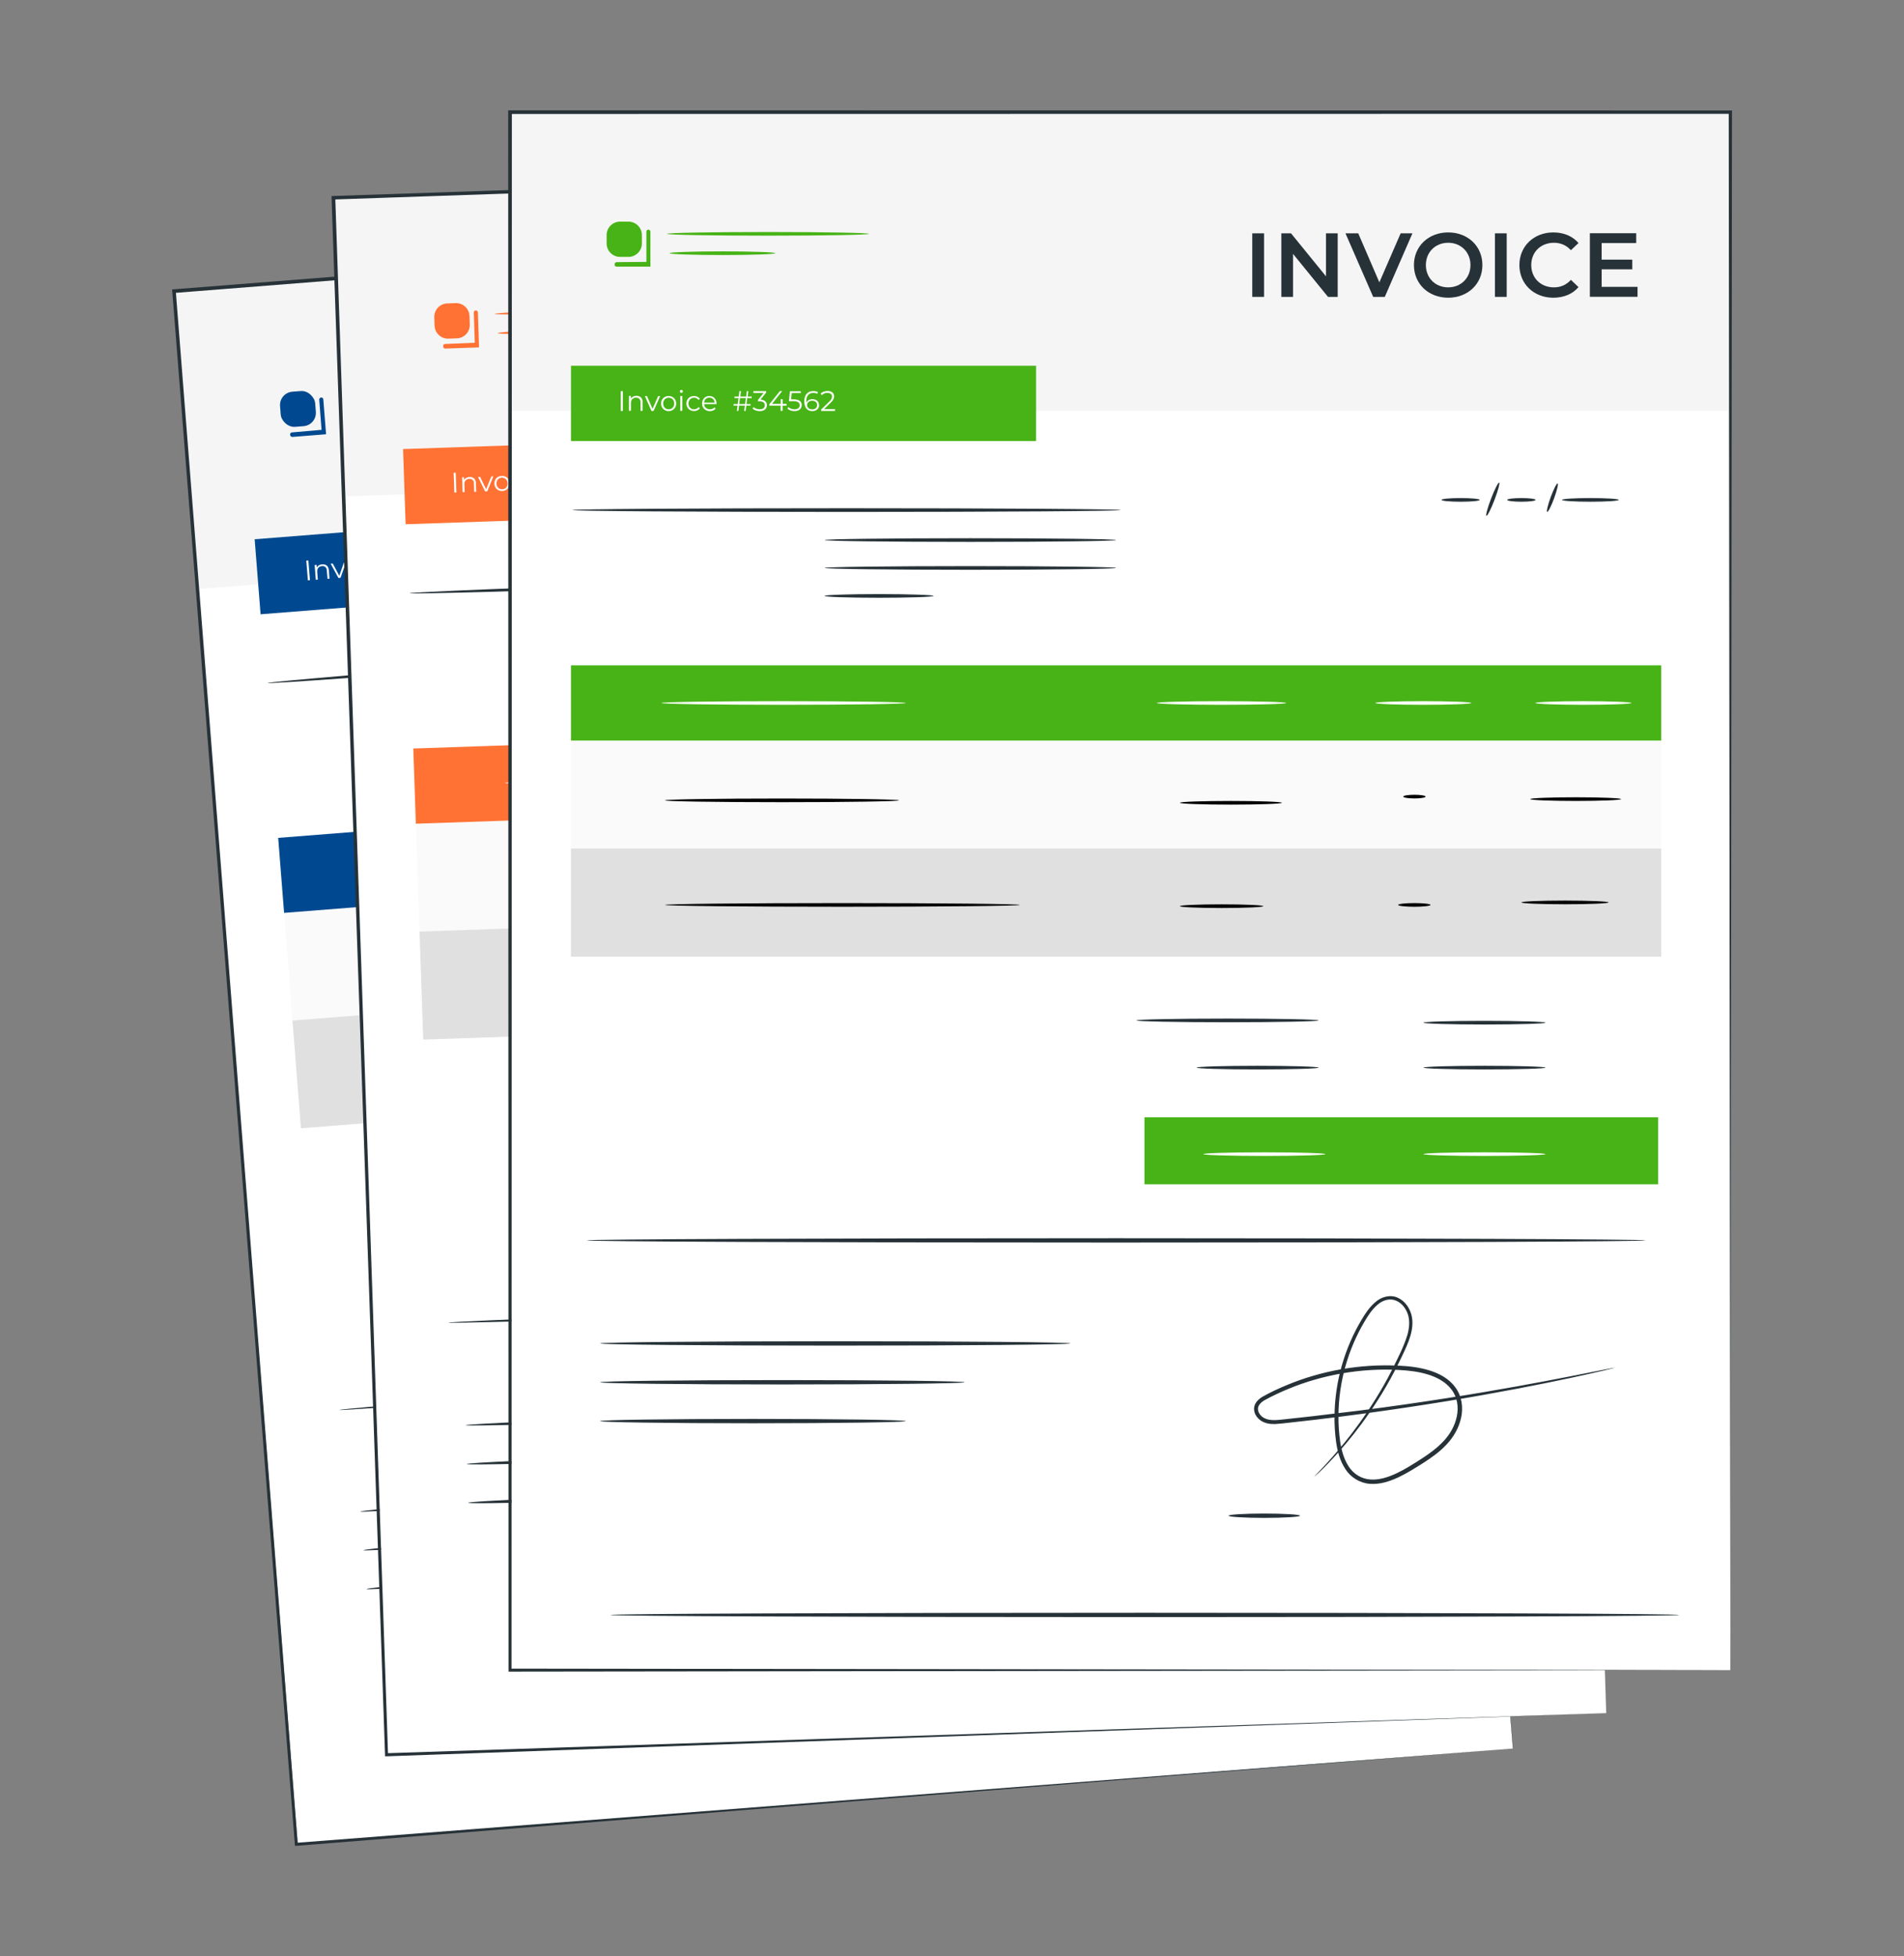<?xml version="1.0" encoding="UTF-8"?><svg id="Invoices" xmlns="http://www.w3.org/2000/svg" viewBox="0 0 228.02 234.26"><rect x="0" y="0" width="228.02" height="234.26" fill="#808080" stroke="none"/><defs><style>.cls-1{fill:#004990;}.cls-2{fill:#f5f5f5;}.cls-3{fill:#fff;}.cls-4{fill:#fafafa;}.cls-5{fill:#ff7234;}.cls-6{fill:#e0e0e0;}.cls-7{fill:#47b316;}.cls-8{fill:#263238;}</style></defs><g><g><polygon class="cls-3" points="181.18 209.38 35.66 220.84 20.95 35.53 166.65 24.05 181.18 209.38"/><rect class="cls-2" x="22.01" y="29.08" width="146.15" height="35.78" transform="translate(-3.39 7.61) rotate(-4.5)"/><rect class="cls-1" x="30.77" y="62.37" width="55.7" height="9.01" transform="translate(-5.07 4.81) rotate(-4.5)"/><rect class="cls-4" x="34.33" y="104.17" width="130.57" height="12.94" transform="translate(-8.38 8.16) rotate(-4.5)"/><rect class="cls-6" x="35.34" y="117.06" width="130.57" height="12.94" transform="translate(-9.39 8.28) rotate(-4.5)"/><g><path class="cls-3" d="M36.68,67.13l.25-.02,.19,2.36-.25,.02-.19-2.36Z"/><path class="cls-3" d="M39.38,68.26l.08,1.03-.24,.02-.08-1c-.03-.37-.24-.55-.58-.52-.38,.03-.6,.28-.57,.69l.07,.93-.24,.02-.14-1.77,.23-.02,.03,.33c.11-.23,.34-.37,.65-.39,.43-.03,.75,.19,.79,.7Z"/><path class="cls-3" d="M41.43,67.35l-.65,1.84-.25,.02-.93-1.71,.25-.02,.78,1.46,.55-1.56,.24-.02Z"/><path class="cls-3" d="M41.61,68.23c-.04-.53,.31-.93,.83-.97s.93,.3,.97,.83-.31,.93-.83,.97-.93-.31-.98-.83Zm1.56-.12c-.03-.41-.33-.67-.71-.64s-.64,.33-.61,.74,.34,.67,.72,.64,.64-.33,.6-.74Z"/><path class="cls-3" d="M43.74,66.6c0-.09,.06-.17,.16-.18s.18,.06,.19,.15c0,.1-.06,.18-.16,.19s-.18-.06-.19-.16Zm.1,.56l.24-.02,.14,1.77-.24,.02-.14-1.77Z"/><path class="cls-3" d="M44.63,67.99c-.04-.53,.31-.93,.84-.97,.3-.02,.56,.07,.72,.3l-.17,.14c-.14-.17-.33-.24-.54-.22-.39,.03-.65,.33-.62,.74s.34,.67,.73,.64c.21-.02,.39-.11,.5-.3l.19,.11c-.12,.24-.37,.38-.67,.41-.53,.04-.94-.3-.99-.83Z"/><path class="cls-3" d="M48.23,67.78l-1.48,.12c.06,.37,.36,.59,.75,.56,.22-.02,.4-.11,.52-.28l.15,.14c-.14,.2-.38,.32-.66,.34-.55,.04-.96-.3-1-.83s.3-.93,.8-.97,.89,.3,.93,.83c0,.02,0,.05,0,.07Zm-1.5-.06l1.26-.1c-.06-.34-.33-.57-.68-.54s-.58,.29-.58,.64Z"/><path class="cls-3" d="M51.85,66.77l-.03,.72,.48-.04v.19s-.49,.04-.49,.04l-.03,.65h-.18s.03-.63,.03-.63l-.69,.05-.03,.65h-.18s.03-.63,.03-.63l-.48,.04v-.19s.49-.04,.49-.04l.03-.72-.48,.04v-.19s.49-.04,.49-.04l.03-.65h.19s-.03,.63-.03,.63l.69-.05,.03-.65h.18s-.03,.63-.03,.63l.48-.04v.19s-.48,.04-.48,.04Zm-.18,.01l-.69,.05-.04,.72,.69-.05,.03-.72Z"/><path class="cls-3" d="M54.26,67.44c.03,.39-.23,.72-.8,.77-.34,.03-.68-.07-.87-.24l.1-.2c.16,.15,.45,.24,.75,.22,.39-.03,.59-.23,.57-.52s-.24-.45-.67-.42h-.17s-.01-.17-.01-.17l.59-.87-1.21,.1-.02-.22,1.52-.12v.17s-.59,.89-.59,.89c.51-.01,.78,.23,.81,.61Z"/><path class="cls-3" d="M56.61,67.31l-.47,.04,.05,.62-.24,.02-.05-.62-1.33,.1v-.18s1.11-1.66,1.11-1.66l.27-.02-1.09,1.62,1.03-.08-.04-.55,.24-.02,.04,.55,.47-.04,.02,.22Z"/><path class="cls-3" d="M58.42,67.1c.03,.4-.22,.74-.8,.78-.34,.03-.67-.07-.87-.24l.1-.2c.16,.15,.44,.24,.75,.22,.4-.03,.6-.24,.58-.53-.02-.3-.23-.48-.83-.43l-.5,.04,.03-1.19,1.29-.1,.02,.22-1.08,.08-.02,.76,.3-.02c.71-.06,1,.2,1.04,.62Z"/><path class="cls-3" d="M60.5,66.92c.03,.44-.29,.75-.75,.79-.63,.05-1-.36-1.06-1.1-.06-.8,.34-1.26,.98-1.31,.21-.02,.41,0,.57,.08l-.08,.2c-.13-.07-.29-.09-.47-.08-.51,.04-.81,.39-.76,1.03,0,.05,.01,.12,.03,.19,.1-.27,.36-.44,.69-.46,.47-.04,.82,.21,.85,.65Zm-.24,.03c-.02-.31-.27-.49-.63-.46s-.59,.27-.57,.56c.02,.26,.26,.49,.66,.46,.34-.03,.56-.24,.54-.56Z"/><path class="cls-3" d="M62.43,67.26l.02,.22-1.66,.13v-.17s.89-1.04,.89-1.04c.25-.28,.28-.45,.27-.61-.02-.27-.23-.43-.59-.4-.28,.02-.48,.12-.62,.31l-.18-.14c.16-.23,.45-.37,.81-.4,.48-.04,.8,.18,.83,.58,.02,.23-.04,.43-.33,.77l-.74,.85,1.3-.1Z"/></g><g><path class="cls-8" d="M110.6,42.36l1.41-.11,.6,7.58-1.41,.11-.6-7.58Z"/><path class="cls-8" d="M120.79,41.55l.6,7.58-1.16,.09-4.59-4.81,.4,5.13-1.4,.11-.6-7.58,1.16-.09,4.59,4.81-.4-5.13,1.4-.11Z"/><path class="cls-8" d="M129.71,40.85l-2.71,7.84-1.39,.11-3.91-7.32,1.53-.12,2.98,5.65,2.09-6.05,1.41-.11Z"/><path class="cls-8" d="M130.2,44.63c-.18-2.24,1.43-4.04,3.78-4.22s4.21,1.32,4.39,3.58-1.43,4.04-3.78,4.22-4.21-1.34-4.39-3.58Zm6.75-.53c-.12-1.55-1.35-2.58-2.87-2.45s-2.58,1.33-2.45,2.87,1.35,2.58,2.87,2.45,2.58-1.33,2.46-2.87Z"/><path class="cls-8" d="M139.57,40.08l1.41-.11,.6,7.58-1.41,.11-.6-7.58Z"/><path class="cls-8" d="M142.78,43.64c-.18-2.26,1.43-4.04,3.76-4.22,1.23-.1,2.33,.26,3.1,1.03l-.84,.93c-.6-.55-1.31-.79-2.1-.73-1.57,.12-2.62,1.32-2.5,2.88s1.35,2.58,2.92,2.45c.79-.06,1.45-.41,1.96-1.06l.98,.79c-.64,.88-1.67,1.41-2.91,1.5-2.32,.18-4.18-1.32-4.36-3.58Z"/><path class="cls-8" d="M157.09,45.14l.09,1.18-5.69,.45-.6-7.58,5.54-.44,.09,1.18-4.13,.32,.16,1.97,3.66-.29,.09,1.16-3.66,.29,.16,2.09,4.28-.34Z"/></g><g><path class="cls-8" d="M140.26,72.04c0,.12-1,.3-2.26,.4s-2.29,.08-2.3-.04,1-.3,2.26-.4,2.29-.08,2.3,.04Z"/><path class="cls-8" d="M141.21,73.88c-.12-.03,.06-.98,.4-2.11,.33-1.13,.7-2.02,.81-1.98,.12,.03-.06,.98-.4,2.11-.33,1.13-.7,2.02-.81,1.98Z"/><path class="cls-8" d="M146.92,71.51c0,.12-.74,.28-1.68,.35s-1.7,.04-1.71-.08,.74-.28,1.68-.35,1.7-.04,1.71,.08Z"/><path class="cls-8" d="M148.43,72.84c-.12-.03,0-.84,.28-1.81,.27-.97,.59-1.72,.7-1.69,.12,.03,0,.84-.28,1.81-.27,.97-.59,1.72-.7,1.69Z"/><path class="cls-8" d="M156.86,70.73c0,.12-1.5,.34-3.37,.48s-3.4,.17-3.41,.05,1.5-.34,3.37-.48,3.4-.17,3.41-.05Z"/></g><rect class="cls-1" x="33.47" y="95.19" width="130.57" height="9.01" transform="translate(-7.52 8.06) rotate(-4.5)"/><path d="M73.76,113.36c0,.12-6.24,.71-13.95,1.32s-13.98,1-13.99,.88,6.24-.71,13.96-1.32,13.98-1,13.99-.88Z"/><path d="M119.49,110.06c0,.12-2.71,.43-6.08,.7s-6.1,.38-6.11,.26,2.71-.43,6.08-.7,6.1-.38,6.11-.26Z"/><path d="M136.58,107.97c0,.12-.58,.27-1.32,.32s-1.35,0-1.36-.11,.58-.27,1.32-.32,1.35,0,1.35,.11Z"/><path d="M159.94,106.43c0,.12-2.41,.41-5.41,.65s-5.43,.33-5.44,.21,2.41-.41,5.41-.65,5.43-.33,5.44-.21Z"/><path d="M89.16,124.71c0,.12-9.47,.96-21.16,1.89s-21.19,1.57-21.2,1.45,9.47-.96,21.17-1.89c11.7-.92,21.19-1.57,21.2-1.45Z"/><path d="M118.23,122.57c0,.12-2.21,.39-4.96,.61s-4.99,.29-5,.17,2.21-.39,4.96-.61,4.99-.29,5-.17Z"/><path d="M138.19,120.85c0,.12-.85,.29-1.92,.37s-1.94,.05-1.95-.07,.85-.29,1.92-.37,1.94-.05,1.95,.07Z"/><path d="M159.43,118.88c0,.12-2.31,.4-5.19,.63s-5.21,.31-5.22,.19,2.31-.4,5.19-.63,5.21-.31,5.22-.19Z"/><g><rect class="cls-1" x="106.25" y="146.46" width="61.52" height="8.02" transform="translate(-11.39 11.22) rotate(-4.5)"/><path class="cls-8" d="M153.03,133.83c0,.12-3.25,.47-7.27,.79s-7.3,.48-7.31,.36,3.25-.47,7.27-.79,7.3-.48,7.31-.36Z"/><path class="cls-8" d="M153.45,139.19c0,.12-3.25,.48-7.27,.79s-7.3,.48-7.31,.36,3.25-.47,7.27-.79,7.3-.48,7.31-.36Z"/><path class="cls-8" d="M126.36,141.33c0,.12-3.25,.48-7.27,.79s-7.3,.48-7.31,.36,3.25-.47,7.27-.79,7.3-.48,7.31-.36Z"/><path class="cls-8" d="M125.92,135.69c0,.12-4.85,.6-10.86,1.07s-10.88,.76-10.89,.64,4.85-.6,10.86-1.07,10.88-.76,10.89-.64Z"/><path class="cls-3" d="M154.26,149.52c0,.12-3.25,.48-7.27,.79s-7.3,.48-7.31,.36,3.25-.47,7.27-.79,7.3-.48,7.31-.36Z"/><path class="cls-3" d="M127.98,151.59c0,.12-3.25,.48-7.27,.79s-7.3,.48-7.31,.36,3.25-.47,7.27-.79,7.3-.48,7.31-.36Z"/></g><g><g><rect class="cls-1" x="33.57" y="46.86" width="4.22" height="4.22" rx="1.6" ry="1.6" transform="translate(-3.73 2.95) rotate(-4.5)"/><path class="cls-1" d="M34.75,52.04v.05c.01,.13,.13,.24,.27,.23l4.03-.32-.33-4.18c-.01-.13-.13-.24-.26-.22h0c-.13,.01-.24,.13-.23,.26l.28,3.61-3.55,.31c-.13,.01-.23,.13-.22,.26Z"/></g><path class="cls-1" d="M64.84,46.02c0,.12-5.38,.64-12.04,1.17-6.66,.52-12.07,.85-12.08,.73s5.38-.64,12.04-1.17,12.07-.85,12.07-.73Z"/><path class="cls-1" d="M53.84,49.21c0,.12-2.81,.44-6.29,.71s-6.32,.4-6.33,.28,2.81-.44,6.29-.71,6.32-.4,6.33-.28Z"/></g><path class="cls-8" d="M181.18,209.38c-.14-1.72-6.03-75.59-14.84-185.97l.21,.18c-43.47,3.43-93.15,7.35-145.68,11.49h-.02s.2-.23,.2-.23c5.42,68.95,10.44,132.98,14.61,185.99l-.19-.17c87.9-6.81,144.21-11.18,145.71-11.29-1.5,.12-57.8,4.62-145.68,11.65h-.18s-.01-.17-.01-.17c-4.18-53.01-9.24-117.03-14.68-185.98l-.02-.22,.22-.02h.02c52.53-4.13,102.21-8.03,145.68-11.45l.2-.02,.02,.2c8.58,110.4,14.32,184.29,14.45,186Z"/><g><g><path class="cls-8" d="M97.23,80.25c0,.12-7.78,.83-17.39,1.59-9.62,.76-17.42,1.27-17.43,1.15s7.78-.83,17.39-1.59c9.61-.76,17.42-1.27,17.43-1.15Z"/><path class="cls-8" d="M97.49,83.58c0,.12-7.78,.83-17.39,1.59-9.62,.76-17.42,1.27-17.43,1.15s7.78-.83,17.39-1.59,17.42-1.27,17.43-1.15Z"/><path class="cls-8" d="M75.95,88.63c0,.12-2.9,.45-6.49,.73s-6.52,.41-6.53,.29,2.9-.45,6.49-.73,6.52-.41,6.53-.29Z"/></g><path class="cls-8" d="M97.49,76.63c0,.12-14.64,1.37-32.71,2.8s-32.74,2.48-32.75,2.36,14.63-1.37,32.71-2.8c18.07-1.42,32.74-2.48,32.75-2.36Z"/></g><path class="cls-3" d="M73.65,101.68c0,.12-6.52,.73-14.58,1.37-8.06,.64-14.61,1.05-14.62,.93s6.52-.73,14.58-1.37,14.61-1.05,14.62-.93Z"/><path class="cls-3" d="M119.07,98.1c0,.12-3.44,.49-7.71,.83s-7.73,.51-7.74,.39,3.44-.49,7.71-.83,7.73-.51,7.74-.39Z"/><path class="cls-3" d="M141.17,96.36c0,.12-2.55,.42-5.71,.67s-5.74,.35-5.75,.23,2.55-.42,5.71-.67,5.74-.35,5.75-.23Z"/><path class="cls-3" d="M160.28,94.85c0,.12-2.55,.42-5.71,.67s-5.74,.35-5.75,.23,2.55-.42,5.71-.67,5.74-.35,5.75-.23Z"/></g><path class="cls-8" d="M167.02,158.88c.01,.14-28.29,2.49-63.19,5.24-34.92,2.75-63.23,4.86-63.24,4.72s28.28-2.49,63.2-5.24c34.91-2.75,63.22-4.86,63.24-4.72Z"/><path class="cls-8" d="M99.33,176.58c.01,.14-12.55,1.25-28.06,2.47-15.51,1.22-28.1,2.1-28.11,1.95s12.55-1.25,28.07-2.47c15.51-1.22,28.09-2.1,28.1-1.95Z"/><path class="cls-8" d="M87.07,182.21c.01,.14-9.73,1.03-21.75,1.97-12.03,.95-21.78,1.6-21.79,1.45s9.73-1.03,21.75-1.97c12.02-.95,21.78-1.6,21.79-1.45Z"/><path class="cls-8" d="M80.4,187.4c.01,.14-8.15,.9-18.23,1.7-10.08,.79-18.26,1.32-18.28,1.18s8.15-.9,18.23-1.7,18.26-1.32,18.27-1.18Z"/><path class="cls-8" d="M164.57,174.35s-.11,.05-.34,.13c-.25,.08-.59,.19-1.01,.33-.89,.29-2.2,.69-3.9,1.2-3.4,1.01-8.34,2.4-14.49,3.92-3.08,.76-6.46,1.55-10.1,2.33-1.82,.39-3.71,.78-5.66,1.17-.97,.19-1.96,.38-2.97,.57-.5,.09-1,.2-1.54,.27-.53,.06-1.11,.06-1.66-.2-.52-.26-.99-.74-1.05-1.4-.05-.69,.44-1.21,.88-1.53,.92-.62,1.85-1.15,2.85-1.65,1.97-1.01,4.09-1.81,6.32-2.39,2.23-.57,4.55-.91,6.93-.97,1.18-.04,2.4,0,3.6,.28,1.18,.27,2.4,.78,3.25,1.77,.87,.97,1.16,2.34,.99,3.57-.16,1.24-.72,2.4-1.49,3.34-.76,.95-1.68,1.72-2.61,2.42-.93,.69-1.86,1.39-2.87,1.97-1.01,.56-2.13,1.03-3.33,1.02-1.2,0-2.37-.61-3.05-1.55-.71-.92-1.09-2-1.34-3.05-.23-1.07-.39-2.13-.45-3.18-.3-4.23,.63-8.29,2.29-11.65,.41-.84,.87-1.68,1.55-2.34,.65-.67,1.72-1.05,2.63-.69,.9,.34,1.49,1.12,1.78,1.94,.28,.84,.22,1.71,.06,2.5-.17,.79-.44,1.53-.71,2.24-.26,.71-.54,1.39-.82,2.05-.56,1.32-1.15,2.53-1.74,3.65-1.18,2.23-2.36,4.06-3.39,5.51-1.03,1.44-1.91,2.51-2.52,3.22-.3,.36-.55,.61-.71,.79-.16,.18-.25,.26-.26,.26,0,0,.07-.1,.22-.29,.17-.21,.39-.48,.67-.82,.58-.73,1.43-1.81,2.43-3.27,1-1.45,2.15-3.29,3.3-5.52,.58-1.11,1.15-2.33,1.69-3.64,.52-1.32,1.13-2.72,1.47-4.23,.15-.75,.19-1.56-.06-2.3-.26-.73-.81-1.42-1.55-1.69-.75-.28-1.61,0-2.2,.61-.62,.6-1.06,1.39-1.45,2.22-1.61,3.31-2.5,7.29-2.2,11.43,.07,1.03,.23,2.08,.45,3.11,.24,1.02,.61,2.04,1.25,2.86,.62,.83,1.62,1.35,2.67,1.35,1.05,0,2.1-.42,3.07-.96,.97-.55,1.89-1.24,2.81-1.93,.91-.7,1.8-1.44,2.51-2.34,.72-.89,1.22-1.95,1.37-3.08,.16-1.12-.1-2.31-.86-3.17-.74-.87-1.85-1.35-2.97-1.6-1.14-.26-2.3-.3-3.47-.27-2.33,.05-4.62,.39-6.81,.95-2.19,.57-4.28,1.35-6.22,2.33-.97,.48-1.92,1.03-2.78,1.6-.41,.29-.73,.68-.69,1.1,.03,.42,.37,.81,.78,1.01,.85,.39,1.91,.07,2.9-.1,1-.19,1.99-.38,2.96-.56,1.94-.39,3.83-.77,5.66-1.14,3.64-.76,7.03-1.53,10.11-2.26,6.16-1.47,11.11-2.81,14.52-3.76,1.68-.47,3-.84,3.93-1.1,.43-.12,.77-.21,1.02-.28,.23-.06,.35-.09,.35-.08Z"/><path class="cls-8" d="M128.35,194.99c.01,.14-1.89,.41-4.25,.6s-4.28,.22-4.29,.08,1.89-.41,4.25-.6,4.27-.22,4.29-.08Z"/></g><g><g><polygon class="cls-3" points="192.37 205.14 46.49 210.12 40.03 24.34 186.09 19.35 192.37 205.14"/><rect class="cls-2" x="40.51" y="21.17" width="146.15" height="35.78" transform="translate(-1.27 3.9) rotate(-1.95)"/><rect class="cls-5" x="48.41" y="52.82" width="55.7" height="9.01" transform="translate(-1.91 2.63) rotate(-1.95)"/><rect class="cls-4" x="49.99" y="96.4" width="130.57" height="12.94" transform="translate(-3.44 3.99) rotate(-1.95)"/><rect class="cls-6" x="50.43" y="109.32" width="130.57" height="12.94" transform="translate(-3.88 4.01) rotate(-1.95)"/><g><path class="cls-3" d="M54.33,56.61h.25s.08,2.36,.08,2.36h-.25s-.08-2.36-.08-2.36Z"/><path class="cls-3" d="M56.99,57.86l.04,1.03h-.24s-.03-1-.03-1c-.01-.38-.22-.56-.55-.55-.38,.01-.61,.26-.6,.66l.03,.93h-.24s-.06-1.77-.06-1.77h.23s.01,.32,.01,.32c.12-.22,.36-.35,.66-.36,.43-.01,.74,.23,.76,.74Z"/><path class="cls-3" d="M59.08,57.04l-.73,1.81h-.25s-.85-1.74-.85-1.74h.25s.72,1.48,.72,1.48l.62-1.54h.24Z"/><path class="cls-3" d="M59.21,57.92c-.02-.53,.35-.92,.88-.93s.92,.34,.93,.87-.35,.92-.87,.94-.92-.35-.94-.88Zm1.57-.05c-.01-.42-.3-.68-.68-.67s-.65,.3-.64,.72,.31,.68,.69,.67,.65-.3,.64-.72Z"/><path class="cls-3" d="M61.41,56.4c0-.09,.07-.17,.17-.18s.18,.07,.18,.16c0,.1-.07,.18-.17,.18s-.18-.07-.18-.17Zm.07,.56h.24s.06,1.77,.06,1.77h-.24s-.06-1.77-.06-1.77Z"/><path class="cls-3" d="M62.25,57.82c-.02-.53,.35-.92,.89-.93,.3-.01,.56,.1,.71,.33l-.18,.13c-.13-.17-.32-.25-.53-.25-.39,.01-.66,.3-.65,.72s.31,.68,.7,.67c.21,0,.39-.09,.51-.28l.18,.12c-.13,.23-.38,.37-.68,.38-.53,.02-.93-.34-.95-.87Z"/><path class="cls-3" d="M65.85,57.77l-1.49,.05c.04,.37,.33,.61,.72,.59,.22,0,.41-.09,.54-.25l.14,.15c-.15,.19-.4,.3-.68,.31-.55,.02-.95-.35-.96-.87s.34-.91,.84-.93,.87,.34,.89,.87c0,.02,0,.05,0,.07Zm-1.49-.13l1.26-.04c-.04-.35-.3-.58-.65-.57s-.59,.26-.61,.61Z"/><path class="cls-3" d="M69.51,56.92l-.06,.71,.48-.02v.19s-.5,.02-.5,.02l-.06,.65h-.18s.06-.64,.06-.64l-.69,.02-.06,.65h-.18s.06-.64,.06-.64l-.48,.02v-.19s.5-.02,.5-.02l.06-.71-.48,.02v-.19s.5-.02,.5-.02l.06-.64h.19s-.06,.64-.06,.64l.7-.02,.06-.64h.18s-.06,.64-.06,.64l.48-.02v.19s-.49,.02-.49,.02Zm-.18,0l-.69,.02-.07,.71,.7-.02,.06-.71Z"/><path class="cls-3" d="M71.88,57.7c.01,.4-.26,.71-.84,.73-.34,.01-.67-.1-.86-.28l.11-.2c.16,.15,.44,.26,.74,.25,.39-.01,.6-.2,.59-.5s-.22-.46-.65-.45h-.17s0-.17,0-.17l.63-.84-1.21,.04v-.22s1.51-.05,1.51-.05v.17s-.63,.86-.63,.86c.51,0,.77,.27,.78,.65Z"/><path class="cls-3" d="M74.24,57.68l-.47,.02,.02,.62h-.24s-.02-.61-.02-.61l-1.34,.05v-.18s1.19-1.61,1.19-1.61h.27s-1.16,1.56-1.16,1.56l1.03-.04-.02-.55h.24s.02,.54,.02,.54l.47-.02v.22Z"/><path class="cls-3" d="M76.05,57.54c.01,.4-.26,.73-.83,.75-.34,.01-.67-.1-.86-.28l.11-.2c.16,.15,.43,.26,.74,.25,.4-.01,.61-.22,.6-.5-.01-.3-.21-.49-.81-.47l-.5,.02,.08-1.19,1.29-.04v.22s-1.07,.04-1.07,.04l-.06,.76h.3c.71-.03,.99,.24,1.01,.66Z"/><path class="cls-3" d="M78.14,57.46c.02,.44-.32,.74-.78,.75-.63,.02-.99-.4-1.01-1.15-.03-.8,.4-1.24,1.04-1.26,.21,0,.41,.02,.57,.11l-.09,.2c-.12-.08-.29-.1-.46-.1-.51,.02-.83,.36-.81,1,0,.05,0,.12,.02,.19,.11-.26,.38-.42,.71-.43,.47-.02,.81,.25,.82,.68Zm-.24,.01c-.01-.31-.25-.5-.61-.49s-.6,.24-.59,.54c0,.26,.23,.5,.64,.49,.34-.01,.57-.22,.56-.53Z"/><path class="cls-3" d="M80.05,57.89v.22s-1.65,.06-1.65,.06v-.17s.95-1,.95-1c.26-.27,.3-.43,.3-.6,0-.27-.21-.44-.57-.42-.28,0-.49,.1-.64,.29l-.18-.14c.17-.22,.46-.35,.83-.37,.48-.02,.79,.22,.81,.61,0,.23-.06,.43-.36,.75l-.78,.82,1.3-.04Z"/></g><g><path class="cls-8" d="M129.28,35.15l1.41-.05,.26,7.6-1.41,.05-.26-7.6Z"/><path class="cls-8" d="M139.5,34.8l.26,7.6-1.16,.04-4.37-5,.18,5.15-1.4,.05-.26-7.6,1.16-.04,4.37,5-.18-5.15,1.4-.05Z"/><path class="cls-8" d="M148.44,34.49l-3.05,7.71-1.39,.05-3.58-7.49,1.53-.05,2.73,5.78,2.35-5.95,1.41-.05Z"/><path class="cls-8" d="M148.76,38.29c-.08-2.25,1.6-3.97,3.96-4.05s4.15,1.51,4.23,3.77-1.6,3.97-3.96,4.05-4.15-1.52-4.23-3.77Zm6.77-.23c-.05-1.55-1.23-2.63-2.76-2.58s-2.63,1.21-2.58,2.76,1.23,2.63,2.76,2.58,2.63-1.21,2.58-2.76Z"/><path class="cls-8" d="M158.32,34.15l1.41-.05,.26,7.6-1.41,.05-.26-7.6Z"/><path class="cls-8" d="M161.38,37.86c-.08-2.27,1.6-3.97,3.94-4.05,1.24-.04,2.32,.37,3.05,1.17l-.88,.89c-.57-.58-1.27-.85-2.06-.82-1.57,.05-2.68,1.2-2.62,2.76s1.23,2.63,2.81,2.58c.79-.03,1.47-.34,2-.97l.94,.84c-.68,.85-1.73,1.33-2.98,1.37-2.32,.08-4.12-1.5-4.19-3.77Z"/><path class="cls-8" d="M175.61,39.99l.04,1.18-5.7,.19-.26-7.6,5.55-.19,.04,1.18-4.14,.14,.07,1.98,3.67-.13,.04,1.16-3.67,.13,.07,2.1,4.29-.15Z"/></g><g><path class="cls-8" d="M157.59,66.12c0,.12-1.02,.25-2.28,.3s-2.29-.02-2.29-.14,1.02-.25,2.28-.3,2.29,.02,2.29,.14Z"/><path class="cls-8" d="M158.46,68c-.11-.04,.1-.97,.49-2.09,.38-1.11,.79-1.99,.9-1.95,.11,.04-.1,.97-.49,2.09-.38,1.11-.79,1.99-.9,1.95Z"/><path class="cls-8" d="M164.27,65.89c0,.12-.75,.24-1.69,.28s-1.7-.04-1.71-.16,.75-.24,1.69-.28,1.7,.04,1.71,.16Z"/><path class="cls-8" d="M165.72,67.28c-.11-.04,.05-.84,.36-1.8,.31-.95,.66-1.7,.78-1.66,.11,.04-.05,.84-.36,1.8-.31,.95-.66,1.7-.78,1.66Z"/><path class="cls-8" d="M174.23,65.55c0,.12-1.51,.27-3.39,.33s-3.4,.02-3.41-.1,1.51-.27,3.39-.33,3.4-.02,3.41,.1Z"/></g><rect class="cls-5" x="49.62" y="87.4" width="130.57" height="9.01" transform="translate(-3.07 3.97) rotate(-1.95)"/><path d="M89.32,104.44c0,.12-6.26,.43-14,.7s-14.01,.38-14.02,.26,6.26-.43,14-.7,14.01-.38,14.01-.26Z"/><path d="M135.16,103.18c0,.12-2.73,.31-6.1,.43s-6.11,.11-6.12-.01,2.73-.31,6.1-.43,6.11-.11,6.12,0Z"/><path d="M152.32,101.85c0,.12-.59,.24-1.33,.26s-1.34-.05-1.35-.17,.59-.24,1.33-.26,1.34,.05,1.35,.17Z"/><path d="M175.73,101.35c0,.12-2.43,.3-5.43,.4s-5.44,.09-5.45-.03,2.43-.3,5.43-.4,5.44-.09,5.45,.03Z"/><path d="M104.2,116.47c0,.12-9.5,.54-21.23,.94s-21.24,.63-21.24,.51,9.5-.54,21.23-.94,21.24-.63,21.24-.51Z"/><path d="M133.34,115.62c0,.12-2.23,.29-4.98,.39s-5,.07-5-.05,2.23-.29,4.98-.39c2.76-.09,5-.07,5,.05Z"/><path d="M153.36,114.79c0,.12-.86,.25-1.93,.28s-1.94-.03-1.94-.15,.86-.25,1.93-.28,1.94,.03,1.94,.15Z"/><path d="M174.66,113.76c0,.12-2.33,.3-5.21,.4s-5.22,.08-5.22-.04,2.33-.3,5.21-.4,5.22-.08,5.22,.04Z"/><g><rect class="cls-5" x="120.11" y="140.32" width="61.52" height="8.02" transform="translate(-4.83 5.23) rotate(-1.95)"/><path class="cls-8" d="M167.6,128.42c0,.12-3.26,.33-7.3,.47s-7.31,.15-7.32,.03,3.26-.33,7.3-.47,7.31-.15,7.32-.03Z"/><path class="cls-8" d="M167.79,133.79c0,.12-3.26,.33-7.3,.47s-7.31,.15-7.32,.03,3.26-.33,7.3-.47,7.31-.15,7.32-.03Z"/><path class="cls-8" d="M140.63,134.72c0,.12-3.26,.33-7.3,.47s-7.31,.15-7.32,.03,3.26-.33,7.3-.47,7.31-.15,7.32-.03Z"/><path class="cls-8" d="M140.44,129.07c0,.12-4.87,.39-10.89,.59s-10.91,.27-10.91,.15,4.87-.38,10.89-.59,10.9-.27,10.91-.15Z"/><path class="cls-3" d="M168.14,144.15c0,.12-3.26,.33-7.3,.47s-7.31,.15-7.32,.03,3.26-.33,7.3-.47,7.31-.15,7.32-.03Z"/><path class="cls-3" d="M141.79,145.05c0,.12-3.26,.33-7.3,.47s-7.31,.15-7.32,.03,3.26-.33,7.3-.47,7.31-.15,7.32-.03Z"/></g><g><g><path class="cls-5" d="M53.63,36.31h1.02c.88,0,1.6,.72,1.6,1.6v1.02c0,.88-.72,1.6-1.6,1.6h-1.02c-.88,0-1.6-.72-1.6-1.6v-1.02c0-.88,.72-1.6,1.6-1.6Z" transform="translate(-1.28 1.87) rotate(-1.95)"/><path class="cls-5" d="M53.08,41.45v.05c0,.14,.12,.24,.25,.24l4.04-.14-.14-4.19c0-.14-.12-.24-.25-.24h0c-.14,0-.24,.12-.24,.25l.12,3.62-3.56,.15c-.13,0-.24,.12-.23,.25Z"/></g><path class="cls-5" d="M83.4,36.77c0,.12-5.41,.4-12.08,.63s-12.09,.31-12.1,.19,5.4-.4,12.08-.63,12.09-.31,12.1-.19Z"/><path class="cls-5" d="M72.27,39.47c0,.12-2.82,.32-6.32,.43s-6.33,.12-6.33,0,2.82-.32,6.32-.43,6.33-.12,6.33,0Z"/></g><path class="cls-8" d="M192.37,205.14c-.06-1.72-2.67-75.78-6.56-186.45l.2,.19c-43.58,1.49-93.39,3.2-146.05,5.01h-.02s.21-.23,.21-.23c2.34,69.12,4.52,133.31,6.32,186.45l-.19-.17c88.11-2.9,144.57-4.75,146.07-4.8-1.5,.05-57.95,2.05-146.06,5.17h-.18s0-.17,0-.17c-1.82-53.14-4.03-117.33-6.4-186.45v-.22s.21,0,.21,0h.02c52.66-1.79,102.47-3.48,146.05-4.96h.2s0,.19,0,.19c3.66,110.67,6.11,184.74,6.17,186.46Z"/><g><g><path class="cls-8" d="M114.24,72.41c0,.12-7.81,.49-17.44,.81s-17.46,.5-17.46,.38,7.81-.49,17.45-.81,17.46-.5,17.46-.38Z"/><path class="cls-8" d="M114.36,75.75c0,.12-7.81,.49-17.44,.81s-17.46,.5-17.46,.38,7.81-.49,17.45-.81,17.46-.5,17.46-.38Z"/><path class="cls-8" d="M92.61,79.84c0,.12-2.91,.32-6.52,.44s-6.53,.12-6.53,0,2.91-.32,6.52-.44,6.53-.12,6.53,0Z"/></g><path class="cls-8" d="M114.66,68.8c0,.12-14.68,.72-32.8,1.34-18.13,.62-32.82,1.02-32.82,.9s14.68-.72,32.81-1.34,32.81-1.02,32.82-.9Z"/></g><path class="cls-3" d="M89.73,92.76c0,.12-6.55,.44-14.63,.72s-14.64,.4-14.64,.28,6.54-.44,14.63-.72,14.64-.4,14.64-.28Z"/><path class="cls-3" d="M135.27,91.21c0,.12-3.46,.34-7.74,.48s-7.75,.17-7.75,.05,3.46-.34,7.74-.48,7.75-.17,7.75-.05Z"/><path class="cls-3" d="M157.42,90.45c0,.12-2.56,.31-5.74,.41s-5.75,.1-5.75-.02,2.56-.31,5.74-.41,5.75-.1,5.75,.02Z"/><path class="cls-3" d="M176.58,89.8c0,.12-2.56,.31-5.74,.41s-5.75,.1-5.75-.02,2.56-.31,5.74-.41,5.75-.1,5.75,.02Z"/></g><path class="cls-8" d="M180.47,154.06c0,.14-28.37,1.23-63.37,2.42-35.01,1.19-63.38,2.05-63.39,1.9s28.36-1.23,63.37-2.42,63.38-2.05,63.38-1.9Z"/><path class="cls-8" d="M112.06,168.74c0,.14-12.6,.69-28.14,1.22-15.55,.53-28.16,.84-28.17,.7s12.59-.69,28.15-1.22c15.55-.53,28.16-.84,28.16-.7Z"/><path class="cls-8" d="M99.56,173.82c0,.14-9.76,.59-21.82,1.01-12.06,.41-21.83,.63-21.84,.48s9.76-.59,21.82-1.01c12.05-.41,21.83-.63,21.83-.48Z"/><path class="cls-8" d="M92.67,178.71c0,.14-8.19,.54-18.29,.88-10.11,.34-18.31,.51-18.31,.36s8.18-.54,18.29-.88,18.3-.51,18.31-.36Z"/><path class="cls-8" d="M177.33,169.41s-.11,.05-.34,.11c-.26,.07-.59,.17-1.02,.28-.9,.25-2.23,.59-3.95,1.02-3.44,.85-8.44,2.03-14.65,3.27-3.11,.62-6.52,1.26-10.2,1.88-1.84,.31-3.74,.62-5.7,.91-.98,.14-1.98,.29-2.99,.44-.51,.07-1.01,.16-1.55,.2-.53,.03-1.11,0-1.65-.27-.51-.28-.96-.79-.99-1.45-.02-.69,.5-1.19,.95-1.48,.95-.57,1.9-1.07,2.92-1.52,2.01-.92,4.17-1.62,6.42-2.1,2.25-.47,4.59-.71,6.96-.66,1.18,.01,2.4,.11,3.58,.44,1.17,.32,2.37,.89,3.17,1.91,.82,1.01,1.06,2.39,.83,3.61-.22,1.23-.83,2.36-1.63,3.27-.8,.91-1.75,1.64-2.71,2.31-.96,.65-1.92,1.31-2.96,1.84-1.03,.52-2.17,.94-3.37,.88-1.2-.05-2.34-.72-2.98-1.68-.67-.95-1-2.04-1.2-3.11-.18-1.08-.29-2.14-.31-3.2-.11-4.24,1-8.25,2.81-11.54,.44-.82,.94-1.64,1.66-2.26,.68-.64,1.77-.97,2.66-.57,.88,.38,1.44,1.19,1.69,2.01,.24,.86,.15,1.72-.05,2.5-.2,.79-.5,1.51-.8,2.2-.29,.7-.6,1.37-.91,2.01-.62,1.29-1.26,2.48-1.9,3.57-1.28,2.18-2.54,3.95-3.64,5.35-1.1,1.4-2.02,2.42-2.66,3.1-.32,.34-.57,.59-.74,.76-.17,.17-.26,.25-.27,.24,0,0,.07-.1,.23-.28,.18-.2,.41-.46,.7-.79,.62-.7,1.51-1.75,2.57-3.16,1.07-1.41,2.3-3.19,3.54-5.37,.63-1.09,1.25-2.28,1.85-3.56,.58-1.29,1.25-2.67,1.66-4.16,.18-.74,.26-1.55,.04-2.3-.23-.74-.74-1.45-1.48-1.75-.73-.32-1.61-.07-2.23,.51-.64,.57-1.12,1.34-1.55,2.16-1.76,3.23-2.83,7.17-2.71,11.32,.02,1.03,.13,2.09,.31,3.12,.2,1.03,.52,2.06,1.12,2.91,.59,.86,1.56,1.42,2.61,1.47,1.05,.06,2.12-.33,3.11-.83,.99-.51,1.94-1.16,2.89-1.81,.94-.65,1.86-1.36,2.61-2.22,.76-.85,1.31-1.89,1.51-3.02,.21-1.12,0-2.31-.72-3.2-.7-.9-1.79-1.43-2.9-1.74-1.12-.31-2.29-.41-3.46-.42-2.33-.05-4.64,.18-6.85,.64-2.21,.47-4.34,1.16-6.32,2.06-.99,.44-1.96,.94-2.85,1.48-.42,.27-.76,.64-.74,1.06,.01,.42,.34,.83,.73,1.04,.83,.43,1.9,.15,2.9,.03,1.01-.15,2.01-.29,2.99-.43,1.96-.3,3.86-.6,5.7-.89,3.67-.6,7.09-1.21,10.2-1.81,6.22-1.2,11.22-2.32,14.68-3.11,1.7-.4,3.03-.71,3.97-.93,.43-.1,.78-.18,1.04-.23,.23-.05,.35-.07,.36-.06Z"/><path class="cls-8" d="M140.24,188.42c0,.14-1.91,.33-4.27,.41s-4.28,.03-4.29-.11,1.91-.33,4.27-.41,4.28-.03,4.29,.11Z"/></g><g><g><polygon class="cls-3" points="207.23 199.99 61.26 199.99 61.14 14.09 207.29 14.09 207.23 199.99"/><rect class="cls-2" x="61.08" y="13.43" width="146.15" height="35.78"/><rect class="cls-7" x="68.38" y="43.8" width="55.7" height="9.01"/><rect class="cls-4" x="68.38" y="88.68" width="130.57" height="12.94"/><rect class="cls-6" x="68.38" y="101.61" width="130.57" height="12.94"/><g><path class="cls-3" d="M74.34,46.84h.25v2.37h-.25v-2.37Z"/><path class="cls-3" d="M76.95,48.17v1.03h-.24v-1.01c0-.38-.2-.57-.53-.57-.38,0-.62,.24-.62,.64v.93h-.24v-1.78h.23v.33c.13-.22,.37-.34,.68-.34,.43,0,.73,.25,.73,.76Z"/><path class="cls-3" d="M79.06,47.43l-.79,1.78h-.25l-.79-1.78h.25l.67,1.52,.67-1.52h.24Z"/><path class="cls-3" d="M79.17,48.32c0-.53,.39-.9,.91-.9s.9,.38,.9,.9-.38,.91-.9,.91-.91-.38-.91-.91Zm1.57,0c0-.42-.28-.69-.66-.69s-.66,.28-.66,.69,.28,.69,.66,.69,.66-.28,.66-.69Z"/><path class="cls-3" d="M81.42,46.86c0-.09,.08-.17,.18-.17s.18,.07,.18,.17c0,.1-.07,.18-.18,.18s-.18-.08-.18-.17Zm.05,.56h.24v1.78h-.24v-1.78Z"/><path class="cls-3" d="M82.2,48.32c0-.53,.39-.9,.92-.9,.3,0,.55,.12,.7,.35l-.18,.12c-.12-.18-.31-.26-.52-.26-.39,0-.67,.28-.67,.69s.28,.69,.67,.69c.21,0,.4-.08,.52-.26l.18,.12c-.14,.23-.4,.35-.7,.35-.53,0-.92-.38-.92-.91Z"/><path class="cls-3" d="M85.81,48.39h-1.49c.03,.37,.31,.62,.7,.62,.22,0,.41-.08,.54-.23l.14,.16c-.16,.19-.41,.29-.69,.29-.55,0-.93-.38-.93-.91s.37-.9,.87-.9,.86,.37,.86,.9c0,.02,0,.05,0,.07Zm-1.49-.18h1.26c-.03-.35-.28-.59-.63-.59s-.6,.24-.63,.59Z"/><path class="cls-3" d="M89.49,47.67l-.09,.71h.48v.19h-.5l-.08,.64h-.18l.08-.64h-.69l-.08,.64h-.18l.08-.64h-.48v-.19h.5l.09-.71h-.48v-.19h.51l.08-.64h.19l-.08,.64h.7l.08-.64h.18l-.08,.64h.48v.19h-.5Zm-.18,0h-.69l-.09,.71h.7l.09-.71Z"/><path class="cls-3" d="M91.84,48.53c0,.4-.29,.7-.86,.7-.34,0-.67-.12-.85-.3l.12-.19c.15,.16,.43,.27,.73,.27,.39,0,.61-.18,.61-.48s-.2-.47-.64-.47h-.17v-.18l.66-.82h-1.21v-.22h1.52v.17l-.67,.84c.51,.03,.76,.29,.76,.67Z"/><path class="cls-3" d="M94.19,48.58h-.47v.62h-.24v-.62h-1.34v-.18l1.26-1.57h.27l-1.21,1.53h1.03v-.55h.24v.55h.47v.22Z"/><path class="cls-3" d="M96.01,48.51c0,.4-.28,.72-.86,.72-.34,0-.67-.12-.85-.3l.12-.19c.15,.16,.42,.27,.73,.27,.4,0,.62-.2,.62-.48,0-.3-.19-.49-.79-.49h-.5l.12-1.19h1.3v.22h-1.08l-.08,.75h.3c.71,0,.98,.28,.98,.7Z"/><path class="cls-3" d="M98.1,48.5c0,.44-.35,.73-.81,.73-.63,0-.97-.44-.97-1.18,0-.81,.44-1.22,1.08-1.22,.21,0,.41,.04,.56,.13l-.1,.2c-.12-.08-.28-.11-.46-.11-.51,0-.84,.33-.84,.97,0,.05,0,.12,.01,.19,.12-.26,.4-.41,.72-.41,.47,0,.8,.28,.8,.71Zm-.24,0c0-.31-.23-.51-.6-.51s-.61,.22-.61,.52c0,.26,.22,.51,.63,.51,.34,0,.58-.2,.58-.51Z"/><path class="cls-3" d="M100,48.99v.22h-1.66v-.17l.98-.96c.27-.26,.32-.42,.32-.59,0-.27-.19-.44-.55-.44-.28,0-.49,.08-.65,.26l-.17-.15c.18-.22,.48-.34,.84-.34,.48,0,.78,.24,.78,.64,0,.23-.07,.43-.39,.74l-.81,.79h1.3Z"/></g><g><path class="cls-8" d="M149.97,27.94h1.41v7.61h-1.41v-7.61Z"/><path class="cls-8" d="M160.2,27.94v7.61h-1.16l-4.19-5.15v5.15h-1.4v-7.61h1.16l4.19,5.15v-5.15h1.4Z"/><path class="cls-8" d="M169.15,27.94l-3.31,7.61h-1.39l-3.32-7.61h1.53l2.53,5.87,2.55-5.87h1.41Z"/><path class="cls-8" d="M169.33,31.74c0-2.25,1.74-3.91,4.1-3.91s4.1,1.65,4.1,3.91-1.74,3.91-4.1,3.91-4.1-1.66-4.1-3.91Zm6.77,0c0-1.55-1.14-2.67-2.67-2.67s-2.67,1.12-2.67,2.67,1.14,2.67,2.67,2.67,2.67-1.12,2.67-2.67Z"/><path class="cls-8" d="M179.03,27.94h1.41v7.61h-1.41v-7.61Z"/><path class="cls-8" d="M181.96,31.74c0-2.27,1.74-3.91,4.07-3.91,1.24,0,2.3,.45,3.01,1.27l-.91,.86c-.55-.6-1.24-.89-2.03-.89-1.58,0-2.72,1.11-2.72,2.67s1.14,2.67,2.72,2.67c.79,0,1.48-.29,2.03-.9l.91,.87c-.71,.83-1.77,1.27-3.02,1.27-2.32,0-4.06-1.64-4.06-3.91Z"/><path class="cls-8" d="M196.11,34.36v1.18h-5.71v-7.61h5.55v1.18h-4.14v1.98h3.67v1.16h-3.67v2.1h4.29Z"/></g><g><path class="cls-8" d="M177.21,59.86c0,.12-1.02,.22-2.29,.22s-2.29-.1-2.29-.22,1.02-.22,2.29-.22,2.29,.1,2.29,.22Z"/><path class="cls-8" d="M178.01,61.77c-.11-.04,.14-.97,.56-2.07,.42-1.1,.86-1.96,.97-1.91,.11,.04-.14,.97-.56,2.07-.42,1.1-.86,1.96-.97,1.91Z"/><path class="cls-8" d="M183.9,59.86c0,.12-.76,.22-1.7,.22s-1.7-.1-1.7-.22,.76-.22,1.7-.22,1.7,.1,1.7,.22Z"/><path class="cls-8" d="M185.29,61.3c-.11-.04,.08-.84,.42-1.78,.35-.94,.72-1.67,.83-1.63,.11,.04-.08,.84-.42,1.78-.35,.94-.72,1.67-.83,1.63Z"/><path class="cls-8" d="M193.86,59.86c0,.12-1.52,.22-3.4,.22s-3.4-.1-3.4-.22,1.52-.22,3.4-.22,3.4,.1,3.4,.22Z"/></g><rect class="cls-7" x="68.38" y="79.67" width="130.57" height="9.01"/><path d="M107.67,95.84c0,.12-6.28,.22-14.02,.22s-14.02-.1-14.02-.22,6.27-.22,14.02-.22,14.02,.1,14.02,.22Z"/><path d="M153.52,96.13c0,.12-2.74,.22-6.11,.22s-6.11-.1-6.11-.22,2.74-.22,6.11-.22,6.11,.1,6.11,.22Z"/><path d="M170.73,95.39c0,.12-.6,.22-1.34,.22s-1.34-.1-1.34-.22,.6-.22,1.34-.22,1.34,.1,1.34,.22Z"/><path d="M194.14,95.69c0,.12-2.44,.22-5.44,.22s-5.44-.1-5.44-.22,2.44-.22,5.44-.22,5.44,.1,5.44,.22Z"/><path d="M122.14,108.36c0,.12-9.51,.22-21.25,.22s-21.25-.1-21.25-.22,9.51-.22,21.25-.22,21.25,.1,21.25,.22Z"/><path d="M151.29,108.51c0,.12-2.24,.22-4.99,.22s-5-.1-5-.22,2.24-.22,5-.22,4.99,.1,4.99,.22Z"/><path d="M171.32,108.36c0,.12-.87,.22-1.94,.22s-1.94-.1-1.94-.22,.87-.22,1.94-.22,1.94,.1,1.94,.22Z"/><path d="M192.64,108.06c0,.12-2.34,.22-5.22,.22s-5.22-.1-5.22-.22,2.34-.22,5.22-.22,5.22,.1,5.22,.22Z"/><g><rect class="cls-7" x="137.06" y="133.79" width="61.52" height="8.02"/><path class="cls-8" d="M185.09,122.46c0,.12-3.27,.22-7.31,.22s-7.31-.1-7.31-.22,3.27-.22,7.31-.22,7.31,.1,7.31,.22Z"/><path class="cls-8" d="M185.09,127.84c0,.12-3.27,.22-7.31,.22s-7.31-.1-7.31-.22,3.27-.22,7.31-.22,7.31,.1,7.31,.22Z"/><path class="cls-8" d="M157.92,127.84c0,.12-3.27,.22-7.31,.22s-7.31-.1-7.31-.22,3.27-.22,7.31-.22,7.31,.1,7.31,.22Z"/><path class="cls-8" d="M157.92,122.19c0,.12-4.88,.22-10.91,.22s-10.91-.1-10.91-.22,4.88-.22,10.91-.22,10.91,.1,10.91,.22Z"/><path class="cls-3" d="M185.09,138.2c0,.12-3.27,.22-7.31,.22s-7.31-.1-7.31-.22,3.27-.22,7.31-.22,7.31,.1,7.31,.22Z"/><path class="cls-3" d="M158.73,138.2c0,.12-3.27,.22-7.31,.22s-7.31-.1-7.31-.22,3.27-.22,7.31-.22,7.31,.1,7.31,.22Z"/></g><g><g><path class="cls-7" d="M74.25,26.54h1.02c.88,0,1.6,.72,1.6,1.6v1.02c0,.88-.72,1.6-1.6,1.6h-1.02c-.88,0-1.6-.72-1.6-1.6v-1.02c0-.88,.72-1.6,1.6-1.6Z"/><path class="cls-7" d="M73.6,31.64v.05c0,.14,.11,.24,.24,.24h4.05v-4.19c0-.14-.11-.24-.24-.24h0c-.14,0-.24,.11-.24,.24v3.62l-3.56,.03c-.13,0-.24,.11-.24,.24Z"/></g><path class="cls-7" d="M104.07,28c0,.12-5.42,.22-12.09,.22s-12.1-.1-12.1-.22,5.41-.22,12.1-.22,12.09,.1,12.09,.22Z"/><path class="cls-7" d="M92.85,30.32c0,.12-2.83,.22-6.33,.22s-6.33-.1-6.33-.22,2.83-.22,6.33-.22,6.33,.1,6.33,.22Z"/></g><path class="cls-8" d="M207.23,199.99c0-1.72-.08-75.83-.2-186.56l.2,.2c-43.61,0-93.44,.01-146.13,.02h-.02l.22-.22c-.01,69.16-.03,133.39-.04,186.56l-.18-.18c88.16,.11,144.64,.18,146.15,.18-1.5,0-57.99,.07-146.15,.18h-.18s0-.18,0-.18c-.01-53.17-.02-117.4-.04-186.56v-.22h.23c52.69,0,102.53,.02,146.13,.02h.2v.2c-.12,110.73-.19,184.84-.2,186.56Z"/><g><g><path class="cls-8" d="M133.67,64.67c0,.12-7.82,.22-17.46,.22s-17.46-.1-17.46-.22,7.82-.22,17.46-.22,17.46,.1,17.46,.22Z"/><path class="cls-8" d="M133.67,68.01c0,.12-7.82,.22-17.46,.22s-17.46-.1-17.46-.22,7.82-.22,17.46-.22,17.46,.1,17.46,.22Z"/><path class="cls-8" d="M111.8,71.36c0,.12-2.92,.22-6.53,.22s-6.53-.1-6.53-.22,2.92-.22,6.53-.22,6.53,.1,6.53,.22Z"/></g><path class="cls-8" d="M134.21,61.08c0,.12-14.7,.22-32.83,.22s-32.83-.1-32.83-.22,14.7-.22,32.83-.22,32.83,.1,32.83,.22Z"/></g><path class="cls-3" d="M108.48,84.18c0,.12-6.56,.22-14.64,.22s-14.64-.1-14.64-.22,6.56-.22,14.64-.22,14.64,.1,14.64,.22Z"/><path class="cls-3" d="M154.04,84.18c0,.12-3.47,.22-7.75,.22s-7.75-.1-7.75-.22,3.47-.22,7.75-.22,7.75,.1,7.75,.22Z"/><path class="cls-3" d="M176.21,84.18c0,.12-2.57,.22-5.75,.22s-5.75-.1-5.75-.22,2.57-.22,5.75-.22,5.75,.1,5.75,.22Z"/><path class="cls-3" d="M195.38,84.18c0,.12-2.57,.22-5.75,.22s-5.75-.1-5.75-.22,2.57-.22,5.75-.22,5.75,.1,5.75,.22Z"/></g><path class="cls-8" d="M197.08,148.53c0,.14-28.39,.26-63.41,.26s-63.42-.12-63.42-.26,28.39-.26,63.42-.26,63.41,.12,63.41,.26Z"/><path class="cls-8" d="M128.2,160.87c0,.14-12.61,.26-28.17,.26s-28.17-.12-28.17-.26,12.61-.26,28.17-.26,28.17,.12,28.17,.26Z"/><path class="cls-8" d="M115.54,165.52c0,.14-9.78,.26-21.84,.26s-21.84-.12-21.84-.26,9.78-.26,21.84-.26,21.84,.12,21.84,.26Z"/><path class="cls-8" d="M108.48,170.17c0,.14-8.2,.26-18.31,.26s-18.31-.12-18.31-.26,8.2-.26,18.31-.26,18.31,.12,18.31,.26Z"/><path class="cls-8" d="M193.41,163.77s-.12,.04-.35,.1c-.26,.06-.6,.14-1.03,.25-.91,.22-2.25,.51-3.98,.89-3.47,.74-8.5,1.74-14.75,2.77-3.13,.51-6.56,1.03-10.26,1.53-1.85,.25-3.76,.49-5.73,.72-.99,.11-1.99,.22-3,.34-.51,.05-1.01,.12-1.55,.15-.53,.02-1.11-.03-1.64-.33-.5-.3-.93-.82-.94-1.48,0-.69,.54-1.17,1-1.45,.97-.54,1.94-1,2.97-1.42,2.04-.85,4.22-1.48,6.48-1.88,2.26-.39,4.61-.55,6.98-.42,1.18,.05,2.39,.2,3.57,.56,1.16,.36,2.34,.97,3.1,2.02,.79,1.04,.97,2.43,.7,3.64-.26,1.22-.91,2.33-1.74,3.21-.83,.89-1.81,1.58-2.79,2.21-.99,.62-1.96,1.24-3.02,1.74-1.05,.48-2.2,.86-3.4,.76-1.19-.09-2.31-.8-2.92-1.78-.64-.97-.93-2.08-1.09-3.15-.15-1.08-.22-2.15-.2-3.21,.04-4.24,1.28-8.21,3.2-11.44,.47-.8,1-1.61,1.73-2.21,.7-.62,1.8-.91,2.67-.48,.87,.41,1.4,1.23,1.62,2.07,.21,.86,.09,1.72-.14,2.5-.23,.78-.56,1.49-.88,2.17-.32,.69-.65,1.34-.98,1.98-.66,1.27-1.34,2.44-2.02,3.5-1.35,2.13-2.67,3.86-3.82,5.22-1.14,1.36-2.1,2.35-2.76,3.01-.33,.33-.59,.57-.77,.73-.18,.16-.27,.24-.28,.24,0,0,.07-.1,.24-.27,.18-.19,.42-.45,.73-.77,.64-.68,1.57-1.69,2.68-3.07,1.11-1.37,2.4-3.11,3.73-5.25,.66-1.07,1.33-2.23,1.97-3.5,.62-1.27,1.34-2.62,1.8-4.1,.21-.74,.31-1.54,.12-2.3-.2-.74-.69-1.48-1.42-1.8-.72-.34-1.6-.12-2.24,.44-.66,.55-1.16,1.3-1.62,2.1-1.87,3.17-3.07,7.07-3.09,11.22-.01,1.03,.06,2.09,.21,3.13,.16,1.03,.45,2.08,1.02,2.95,.56,.88,1.51,1.47,2.55,1.55,1.05,.09,2.13-.25,3.14-.72,1.01-.47,1.98-1.09,2.95-1.71,.97-.62,1.91-1.3,2.69-2.13,.79-.83,1.37-1.84,1.61-2.96,.24-1.11,.08-2.31-.61-3.22-.67-.92-1.74-1.49-2.84-1.83-1.11-.34-2.27-.48-3.44-.54-2.33-.13-4.64,.02-6.87,.41-2.23,.39-4.37,1.01-6.38,1.84-1,.41-1.99,.88-2.9,1.38-.43,.26-.78,.62-.77,1.04,0,.42,.31,.84,.7,1.06,.82,.46,1.9,.22,2.9,.13,1.01-.11,2.01-.22,3-.33,1.97-.24,3.88-.47,5.73-.69,3.69-.47,7.13-.97,10.25-1.46,6.26-.98,11.29-1.93,14.77-2.61,1.71-.34,3.06-.6,4-.79,.44-.08,.78-.15,1.04-.2,.24-.04,.36-.06,.36-.05Z"/><path class="cls-8" d="M201.14,193.38c0,.14-28.67,.26-64.04,.26s-64.04-.12-64.04-.26,28.67-.26,64.04-.26,64.04,.12,64.04,.26Z"/><path class="cls-8" d="M155.69,181.5c0,.14-1.92,.26-4.28,.26s-4.28-.12-4.28-.26,1.92-.26,4.28-.26,4.28,.12,4.28,.26Z"/></g></svg>